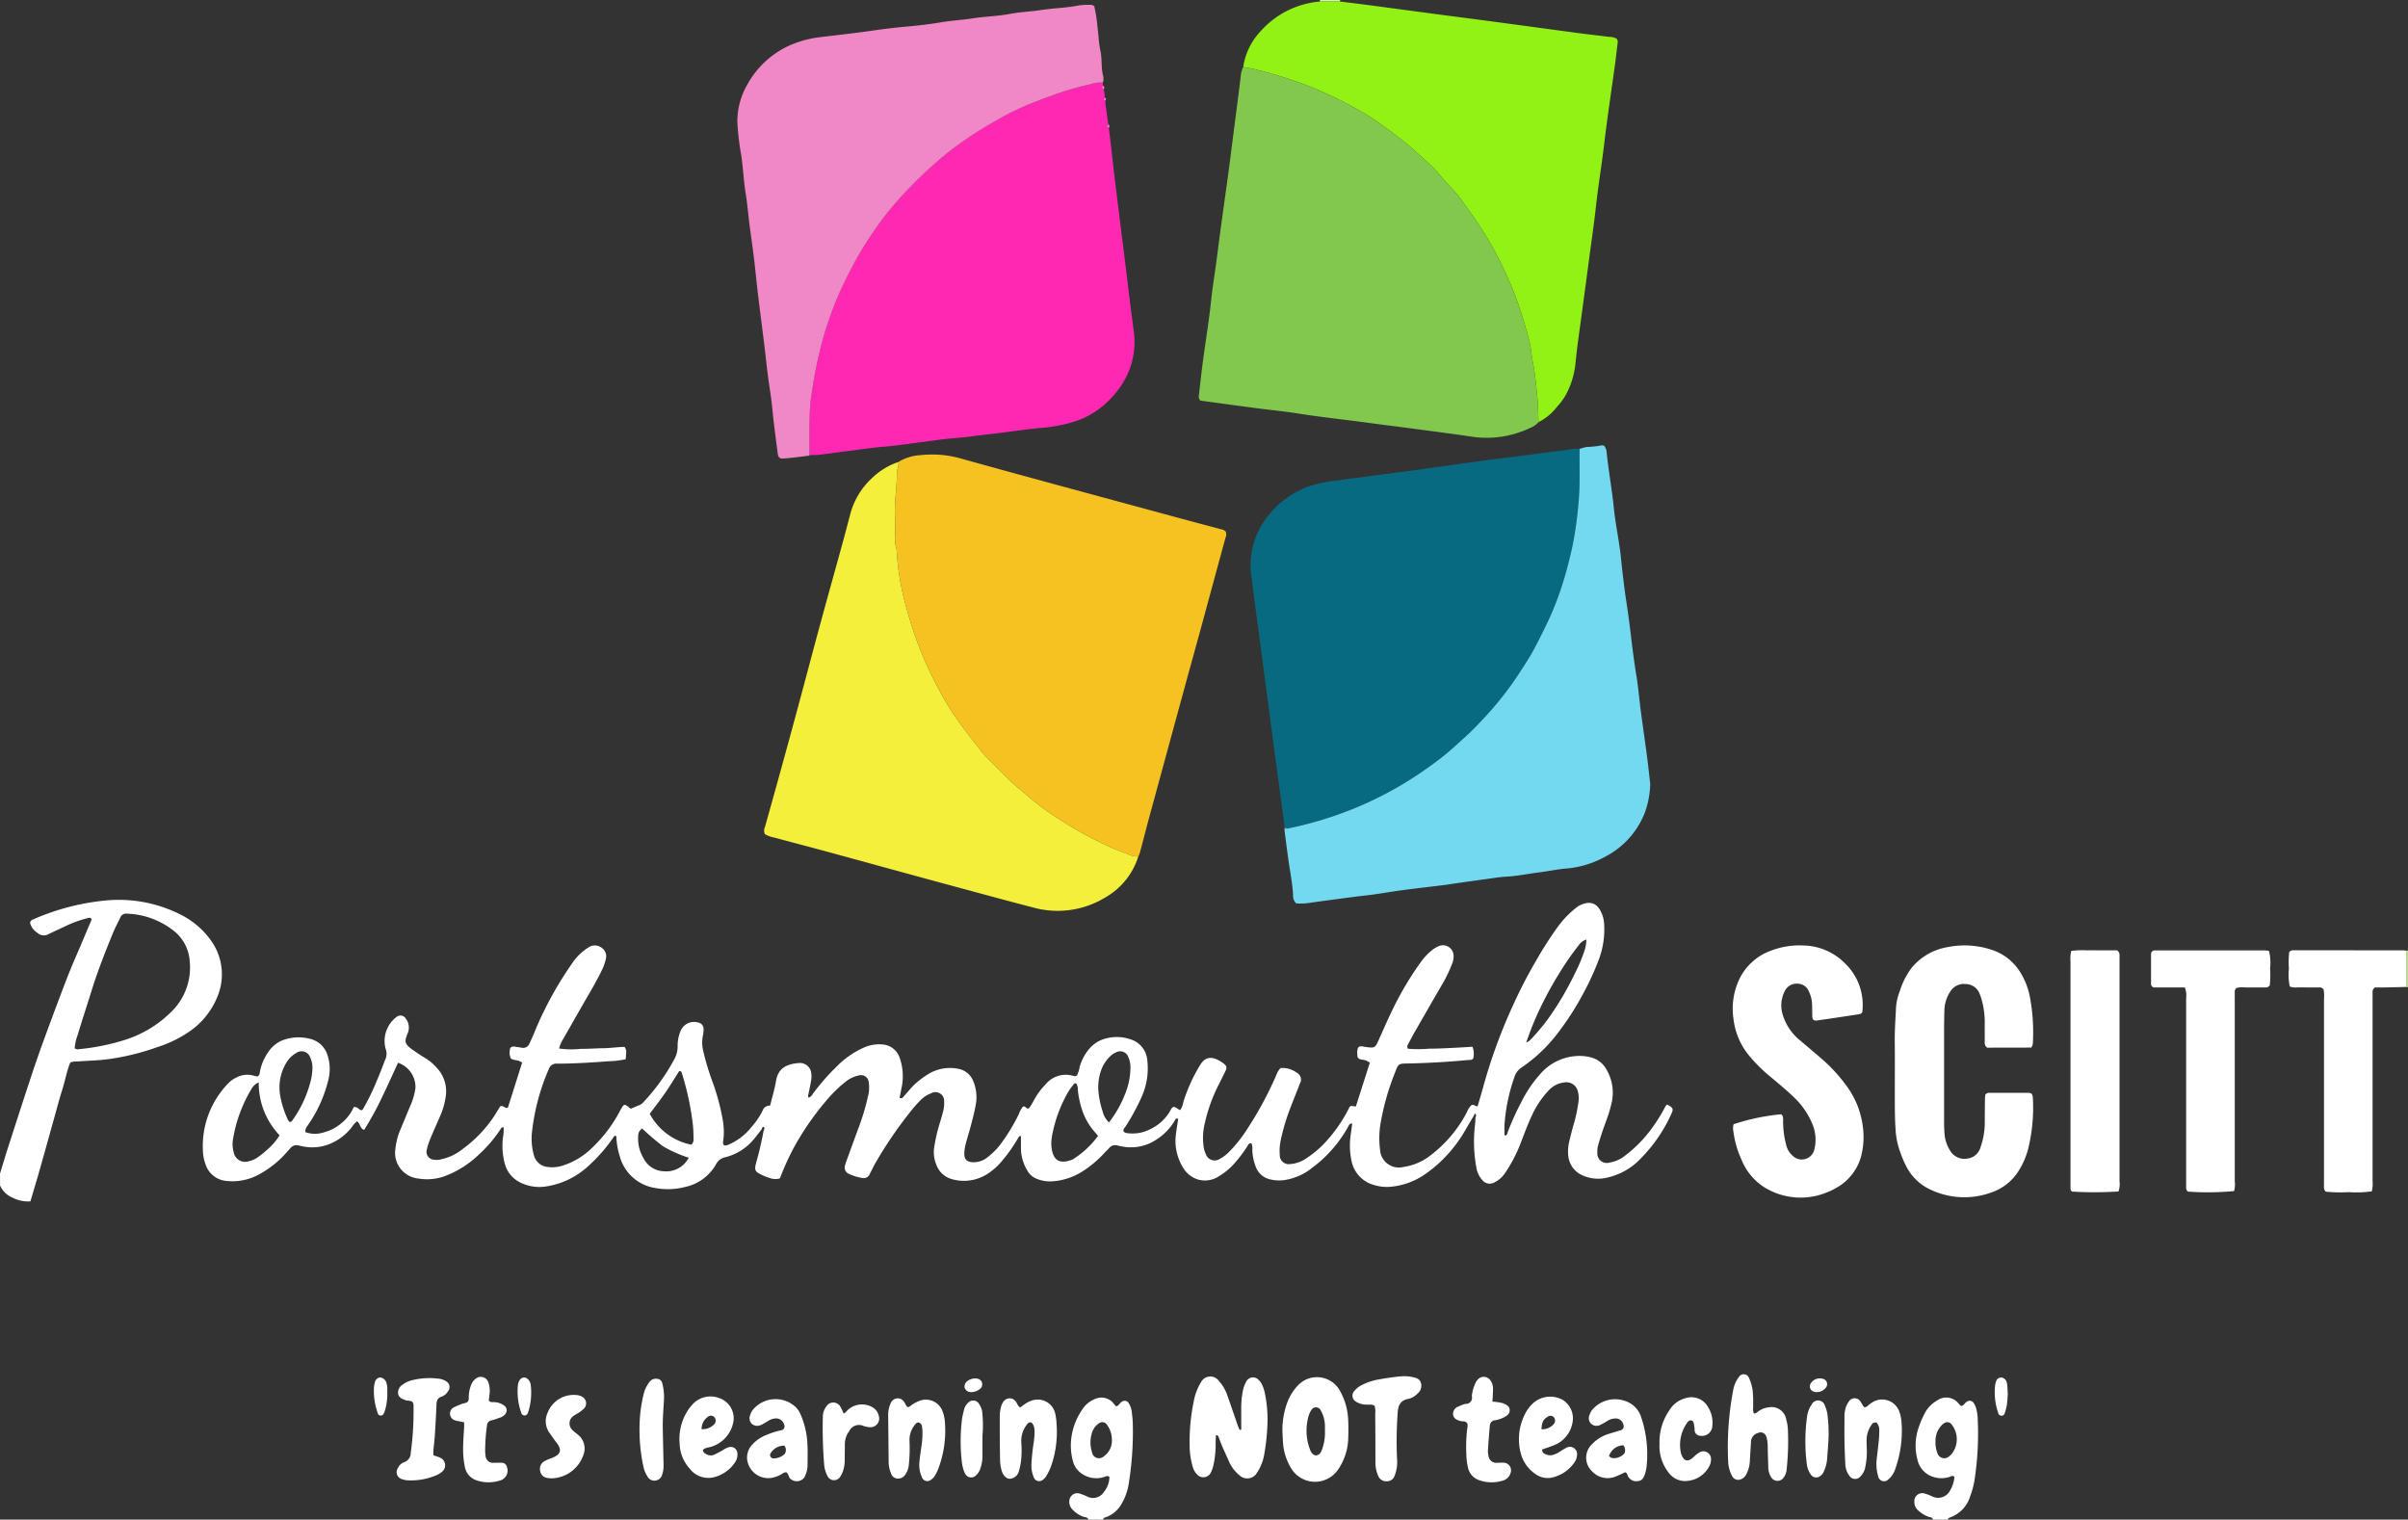 <svg id="_logo" data-name=" logo" xmlns="http://www.w3.org/2000/svg" xmlns:xlink="http://www.w3.org/1999/xlink" width="234" height="147.664" viewBox="0 0 234 147.664">
  <rect x="0" y="0" width="234" height="147.664" fill="#333333" stroke="none"/>
  <defs>
    <clipPath id="clip-path">
      <rect id="Rectangle_5238" data-name="Rectangle 5238" width="234" height="147.664" fill="none"/>
    </clipPath>
  </defs>
  <g id="Group_1895" data-name="Group 1895" transform="translate(0 0)">
    <g id="Group_1894" data-name="Group 1894" clip-path="url(#clip-path)">
      <path id="Path_3908" data-name="Path 3908" d="M1095.715,810.431c-.01-.23-.214-.218-.351-.257a2.864,2.864,0,0,1-1.1-.668,1.015,1.015,0,0,1-.339-.8.767.767,0,0,1,1.027-.8,3.71,3.71,0,0,1,.684.26,1.305,1.305,0,0,0,1.753-.557,2.968,2.968,0,0,0,.422-1.336c-.176-.16-.294-.057-.413-.015a2.536,2.536,0,0,1-1.6.035,2.255,2.255,0,0,1-1.562-1.635,5.382,5.382,0,0,1,.111-3.206,9.488,9.488,0,0,1,.578-1.345,3.052,3.052,0,0,1,1.232-1.267,1.513,1.513,0,0,1,2.054.3c.075.077.145.16.219.242.3.009.371-.29.578-.4a.47.47,0,0,1,.7.141,1.827,1.827,0,0,1,.228.518,4.721,4.721,0,0,1,.137.883,30,30,0,0,1-.295,6.008,8.25,8.25,0,0,1-.439,1.648,3.138,3.138,0,0,1-1.952,2.04c-.1.034-.2.07-.2.208Zm.264-7.6a2.809,2.809,0,0,0,.173,1.115.7.7,0,0,0,1.178.307,1.3,1.3,0,0,0,.182-.16,2.3,2.3,0,0,0-.032-2.982.5.5,0,0,0-.6-.087,1.392,1.392,0,0,0-.373.308,2.176,2.176,0,0,0-.529,1.5" transform="translate(-907.892 -662.766)" fill="#fff"/>
      <path id="Path_3909" data-name="Path 3909" d="M612.874,810.47c-.045-.258-.286-.213-.446-.271a2.708,2.708,0,0,1-1.134-.766,1.016,1.016,0,0,1-.247-.831.773.773,0,0,1,.933-.681,5.327,5.327,0,0,1,.76.288,1.241,1.241,0,0,0,1.654-.42,2.374,2.374,0,0,0,.544-1.462c-.188-.169-.332-.056-.483-.012a2.465,2.465,0,0,1-2.312-.39,2.044,2.044,0,0,1-.731-1.051,5.842,5.842,0,0,1-.13-2.662,6.369,6.369,0,0,1,1.075-2.531,2.5,2.5,0,0,1,1.128-.91,1.5,1.5,0,0,1,1.845.4c.08.1.169.2.247.291.3-.056.361-.351.585-.461a.454.454,0,0,1,.64.136,2.074,2.074,0,0,1,.311.918c.039.351.088.7.093,1.055a31.6,31.6,0,0,1-.416,6.006,5.5,5.5,0,0,1-.635,1.752,2.879,2.879,0,0,1-1.554,1.365c-.113.041-.282.043-.257.241Zm2.3-7.781a2.449,2.449,0,0,0-.511-1.483.525.525,0,0,0-.732-.1,1.69,1.69,0,0,0-.68.889,3.1,3.1,0,0,0-.006,1.924.683.683,0,0,0,1.14.405,1.851,1.851,0,0,0,.789-1.638" transform="translate(-507.126 -662.806)" fill="#fff"/>
      <path id="Path_3910" data-name="Path 3910" d="M1374.911,543.093l.186-.033v3.59l-.183-.035q0-1.761,0-3.521" transform="translate(-1141.097 -450.709)" fill="#bfdf95"/>
      <path id="Path_3911" data-name="Path 3911" d="M754.2.148A.327.327,0,0,0,754.207,0h1.958a.276.276,0,0,0,.008.15l-1.975,0" transform="translate(-625.941)" fill="#d3f9a2"/>
      <path id="Path_3912" data-name="Path 3912" d="M239.38,536.649c-.513.8-.926,1.656-1.487,2.426a12.972,12.972,0,0,1-3.411,3.35,6.969,6.969,0,0,1-3.2,1.1,4.122,4.122,0,0,1-1.533-.159,3.039,3.039,0,0,1-2.224-2.272,7.231,7.231,0,0,1-.077-2.754c.04-.32.086-.64.13-.959a.323.323,0,0,0-.352.224,12.555,12.555,0,0,1-3.555,4.089,5.66,5.66,0,0,1-2.651,1.174,3.627,3.627,0,0,1-1.453-.072,1.935,1.935,0,0,1-1.382-1.262,5.021,5.021,0,0,1-.318-1.591,1.293,1.293,0,0,0-.075-.625c-.182-.07-.268.04-.336.156a12.739,12.739,0,0,1-1.258,1.7,6.354,6.354,0,0,1-1.549,1.311,2.454,2.454,0,0,1-2.181.295,2.63,2.63,0,0,1-1.38-1.2,4.947,4.947,0,0,1-.624-3.3c.056-.454.134-.9.2-1.353-.273-.107-.295.112-.364.223a5.623,5.623,0,0,1-2.461,2.178,4.5,4.5,0,0,1-2.714.263c-.16-.027-.317-.079-.478-.1a.722.722,0,0,0-.662.237c-.182.2-.382.387-.565.588a10.281,10.281,0,0,1-2.126,1.758,6.181,6.181,0,0,1-2.838.919,3.417,3.417,0,0,1-1.593-.267,1.77,1.77,0,0,1-.839-.745,4.216,4.216,0,0,1-.639-2.244c0-.377,0-.754,0-1.124-.158-.06-.2.051-.253.139a15.294,15.294,0,0,1-1.748,2.45,5.883,5.883,0,0,1-1.233,1.057,4.211,4.211,0,0,1-3.513.512,2.2,2.2,0,0,1-1.45-1.325,3.21,3.21,0,0,1-.22-1.838,15.8,15.8,0,0,1,.491-2.144c.128-.415.252-.832.361-1.253a3,3,0,0,0,.1-.969.845.845,0,0,0-1.244-.811,2.879,2.879,0,0,0-1.08.713,12.867,12.867,0,0,0-.916,1.037,40.587,40.587,0,0,0-3.4,4.972c-.216.377-.4.774-.6,1.155a.62.62,0,0,1-.742.353,4.426,4.426,0,0,1-1.242-.379.659.659,0,0,1-.392-.873,3.656,3.656,0,0,1,.15-.465c.418-1.148.835-2.3,1.259-3.444a22.255,22.255,0,0,0,.8-2.736,3.381,3.381,0,0,0,.083-1.375.755.755,0,0,0-1-.675,3.086,3.086,0,0,0-1.24.593,12.892,12.892,0,0,0-1.81,1.755,27.46,27.46,0,0,0-2.418,3.275,23.571,23.571,0,0,0-2.047,4.067c-.038.1-.079.2-.124.307a1.559,1.559,0,0,1-.968-.032,5.137,5.137,0,0,1-.759-.293c-.7-.336-.769-.457-.577-1.2a31.462,31.462,0,0,0,.718-3.091c.053-.138.173-.279-.013-.407-.12.047-.14.156-.173.257-.34.423-.652.872-1.027,1.262a5.218,5.218,0,0,1-2.51,1.448,1.311,1.311,0,0,0-.91.712,4.526,4.526,0,0,1-3.012,2.181,6.692,6.692,0,0,1-2.915.09,4.24,4.24,0,0,1-3.425-3.121,7.173,7.173,0,0,1-.32-1.916c-.192-.082-.249.068-.319.169a15.286,15.286,0,0,1-2.413,2.749,7.72,7.72,0,0,1-4.127,1.977,4.146,4.146,0,0,1-2.387-.344,2.862,2.862,0,0,1-1.568-1.779,6.73,6.73,0,0,1-.2-2.663,3.69,3.69,0,0,0,.059-.963c-.227-.03-.278.154-.363.281a12.961,12.961,0,0,1-2.134,2.454,9.585,9.585,0,0,1-3.3,2.04,5.111,5.111,0,0,1-2.5.2,2.509,2.509,0,0,1-2.215-2.908,6.278,6.278,0,0,1,.437-1.735c.34-.8.666-1.606,1-2.409a6.487,6.487,0,0,0,.507-1.712,2.495,2.495,0,0,0-1.688-2.484c-.517,1.117-1.015,2.228-1.544,3.324a29.7,29.7,0,0,1-1.751,3.2c-.444-.139-.36-.634-.692-.833a2.475,2.475,0,0,0-.523.585,5.182,5.182,0,0,1-2.19,1.637,4.52,4.52,0,0,1-2.562.21c-.16-.031-.317-.075-.478-.1a.707.707,0,0,0-.668.218c-.169.177-.327.363-.492.545a9.524,9.524,0,0,1-2.609,2.061,5.346,5.346,0,0,1-3.225.63,2.333,2.333,0,0,1-1.973-1.6,4.12,4.12,0,0,1-.259-1.356,8.75,8.75,0,0,1,2.41-6.467,2.73,2.73,0,0,1,.849-.621,2.231,2.231,0,0,1,1.736-.162,2.414,2.414,0,0,0,.3.061c.229-.106.223-.314.253-.494a4.811,4.811,0,0,1,.75-1.794,3.025,3.025,0,0,1,1.625-1.295,4.432,4.432,0,0,1,2.492-.073,2.325,2.325,0,0,1,1.7,1.6,4.285,4.285,0,0,1,.09,2.332,13.016,13.016,0,0,1-1.94,4.371c-.143.224-.353.417-.3.767a2.794,2.794,0,0,0,1.882-.013,4.209,4.209,0,0,0,1.7-.935,4.115,4.115,0,0,0,1.113-1.489c.385-.058.492.247.723.306.047-.019.114-.024.137-.058a20.341,20.341,0,0,0,1.363-2.776c.315-.692.565-1.412.849-2.118a1.3,1.3,0,0,0,.027-1.014,2.921,2.921,0,0,1,1.071-3.109.6.6,0,0,1,.906.2,1.414,1.414,0,0,1,.169,1.391c-.333.807-.358,1.04.577,1.678.382.26.76.529,1.16.758a4.65,4.65,0,0,1,1.053.888,3.325,3.325,0,0,1,.887,2.93,7.2,7.2,0,0,1-.524,1.794c-.314.722-.641,1.439-.942,2.167a6.156,6.156,0,0,0-.352,1.082.768.768,0,0,0,.7.994,1.685,1.685,0,0,0,.646-.031,5.027,5.027,0,0,0,2.121-1,12.558,12.558,0,0,0,3.086-3.221c.2-.317.392-.643.563-.926.315-.15.461.233.759.12l1.38-4.366c-.318-.3-.754-.195-1.093-.407a1.421,1.421,0,0,1-.043-1.042.506.506,0,0,1,.5-.1c.189.025.377.051.565.083a.657.657,0,0,0,.792-.411c.132-.3.278-.59.4-.891a34.5,34.5,0,0,1,3.675-6.793,5.29,5.29,0,0,1,1.667-1.651,1.068,1.068,0,0,1,1.158-.032,1.019,1.019,0,0,1,.514,1.18,5.006,5.006,0,0,1-.42,1.145c-.536,1.1-1.168,2.148-1.778,3.208-.677,1.177-1.344,2.359-2.021,3.537a2.826,2.826,0,0,0-.317.791,8.375,8.375,0,0,0,2.116.032c.733.008,1.466-.051,2.2-.061.7-.01,1.395-.118,2.036-.127a.739.739,0,0,1,.155.611c0,.187-.022.373-.037.586a7.963,7.963,0,0,1-1.546.19c-1.708.124-3.417.244-5.13.239a.762.762,0,0,0-.8.536,21.108,21.108,0,0,0-1.641,6.2,5.937,5.937,0,0,0,.2,2.178A1.522,1.522,0,0,0,149.4,541.6a3.273,3.273,0,0,0,1.372-.107,7.18,7.18,0,0,0,2.974-1.787,13.824,13.824,0,0,0,2.605-3.423c.026-.047.048-.1.075-.145.4-.721.4-.722,1.041-.192.265-.114.536-.24.813-.346a1.028,1.028,0,0,0,.4-.277,19.691,19.691,0,0,0,3.073-4.291,2.5,2.5,0,0,0,.269-1.179,3.69,3.69,0,0,1,.274-1.433,1.41,1.41,0,0,1,1.732-.853.629.629,0,0,1,.518.642,3.163,3.163,0,0,1-.071.645,3.432,3.432,0,0,0,.03,1.456,25.705,25.705,0,0,0,.831,2.812,21.321,21.321,0,0,1,1.073,3.924,6.432,6.432,0,0,1,.043,2.029.451.451,0,0,0,.054.389c.16.1.312.025.462-.032a5.733,5.733,0,0,0,2.338-1.849,6.6,6.6,0,0,0,.99-1.49.688.688,0,0,1,.712-.453c.2-.818.443-1.6.575-2.393.218-1.315,1.1-1.651,2.207-1.745a1.1,1.1,0,0,1,1.215.97,2.176,2.176,0,0,1,0,.648c-.066.429-.161.853-.247,1.279-.031.154-.107.306-.005.464.237-.06.332-.271.459-.44a21.348,21.348,0,0,1,2.254-2.572,8.676,8.676,0,0,1,2.583-1.82,3.632,3.632,0,0,1,1.9-.333,1.888,1.888,0,0,1,1.644,1.275,5.438,5.438,0,0,1,.167,3.052c-.057.289-.115.578-.169.85.264.132.341-.064.435-.167.366-.4.693-.831,1.1-1.2a8.372,8.372,0,0,1,1.239-.923,4.032,4.032,0,0,1,2.9-.528,1.94,1.94,0,0,1,1.5,1.238,4.047,4.047,0,0,1,.2,2.4c-.121.666-.3,1.323-.472,1.979-.151.578-.338,1.147-.485,1.726a3.979,3.979,0,0,0-.127.884c-.013.575.263.841.845.855a2.129,2.129,0,0,0,1.434-.5,7,7,0,0,0,1.159-1.141,17.966,17.966,0,0,0,1.869-3.054,2.255,2.255,0,0,1,.387-.7c.236-.11.31.2.5.184.045-.023.108-.035.131-.072.145-.229.29-.459.419-.7a6.736,6.736,0,0,1,1.149-1.574,2.525,2.525,0,0,1,2.716-.826.392.392,0,0,0,.336-.037,2.951,2.951,0,0,0,.258-.825,4.764,4.764,0,0,1,1-1.846,3.125,3.125,0,0,1,1.664-.961,4.046,4.046,0,0,1,2.253.1,2.328,2.328,0,0,1,1.668,2.1,6.753,6.753,0,0,1-.555,3.5,21.235,21.235,0,0,1-1.553,2.861c-.1.152-.265.286-.2.5a.455.455,0,0,0,.358.163,3.689,3.689,0,0,0,2.14-.341,4.451,4.451,0,0,0,1.987-1.748c.092-.161.154-.352.334-.449.275-.031.421.229.684.3a1.987,1.987,0,0,0,.307-.8,16.157,16.157,0,0,1,1.522-3.415c.029-.046.062-.09.089-.136.543-.932,1.237-.825,1.933-.424a3.2,3.2,0,0,1,.338.228c.334.254.376.391.2.761-.245.514-.5,1.023-.76,1.529a15.843,15.843,0,0,0-1.24,3.527,5.958,5.958,0,0,0-.118,2.267,2.339,2.339,0,0,0,.2.7.911.911,0,0,0,1.4.488,3.359,3.359,0,0,0,.786-.577,12.833,12.833,0,0,0,1.791-2.214,35.207,35.207,0,0,0,2.872-5.295,1.884,1.884,0,0,1,.437-.728,2.378,2.378,0,0,1,1.569.457.752.752,0,0,1,.3,1.058c-.291.76-.6,1.515-.89,2.274a20.409,20.409,0,0,0-.963,3.195,4.744,4.744,0,0,0-.1,1.458.874.874,0,0,0,1.031.89,3.1,3.1,0,0,0,1.587-.586,9.709,9.709,0,0,0,2.074-1.825,14.33,14.33,0,0,0,2.076-3.107c.022-.045.076-.075.138-.133l.488.058,1.353-4.244a1.215,1.215,0,0,0-.759-.3c-.376-.083-.46-.176-.452-.55a1.19,1.19,0,0,1,.085-.644c.214-.195.46-.078.693-.048.941.12.943.125,1.338-.762.443-.992.873-1.989,1.355-2.965a30.983,30.983,0,0,1,2.713-4.539,5.673,5.673,0,0,1,1.123-1.175,2.466,2.466,0,0,1,.632-.366,1.035,1.035,0,0,1,1.415.988,1.94,1.94,0,0,1-.165.793,14.339,14.339,0,0,1-.758,1.623q-1.433,2.467-2.849,4.943c-.229.4-.444.809-.661,1.215a.368.368,0,0,0-.005.418,12.143,12.143,0,0,0,2.074-.007c.706.006,1.412-.034,2.118-.066s1.4-.078,2.085-.117a1.9,1.9,0,0,1,.065,1.152c-.148.16-.353.12-.534.138q-2.924.279-5.86.334c-.829.015-.88.027-1.15.752a24.332,24.332,0,0,0-1.4,4.761,8.705,8.705,0,0,0-.109,2.836,1.835,1.835,0,0,0,2.306,1.7,5.431,5.431,0,0,0,2.526-1.066,12.427,12.427,0,0,0,3.607-4.248,2.054,2.054,0,0,1,.429-.676.36.36,0,0,1,.32.011c.071.037.146.067.239.11.03-.039.072-.072.085-.114.19-.652.385-1.3.563-1.957a51.877,51.877,0,0,1,2.829-7.721,47.589,47.589,0,0,1,2.365-4.554,35.464,35.464,0,0,1,1.982-3.081,9.472,9.472,0,0,1,1.734-1.827,2.279,2.279,0,0,1,.4-.28c.823-.4,1.613-.413,2.093.636a2.938,2.938,0,0,1,.281.928,8.289,8.289,0,0,1-.523,3.76,25.6,25.6,0,0,1-1.463,3.18,26.478,26.478,0,0,1-2.31,3.644,14.956,14.956,0,0,1-3.661,3.565,1.753,1.753,0,0,0-.758,1.006,17.854,17.854,0,0,0-.952,4.616c-.011.3,0,.6,0,.9,0,.044.039.087.061.132.205-.037.213-.228.266-.365a24.607,24.607,0,0,1,1.309-2.892,12.106,12.106,0,0,1,1.864-2.756,5.042,5.042,0,0,1,4.061-1.727,3.98,3.98,0,0,1,.961.171,2.353,2.353,0,0,1,1.276.952,4.456,4.456,0,0,1,.555,3.673c-.208.931-.6,1.8-.891,2.706-.132.414-.269.827-.376,1.247a2.126,2.126,0,0,0-.058.645.92.92,0,0,0,1.2.958,3.144,3.144,0,0,0,1.342-.558,12.515,12.515,0,0,0,2.552-2.5,15.973,15.973,0,0,0,1.41-2.188c.077-.141.128-.3.286-.382.576.293.627.419.4.9a14.813,14.813,0,0,1-2.923,4.285,6.405,6.405,0,0,1-3.42,1.931,3.671,3.671,0,0,1-2.236-.219,2.31,2.31,0,0,1-1.445-2.008,4.179,4.179,0,0,1,.119-1.375c.155-.633.31-1.268.5-1.892a15.9,15.9,0,0,0,.373-1.834,2.622,2.622,0,0,0-.046-1.051,1.149,1.149,0,0,0-1.273-.9,2.437,2.437,0,0,0-1.568.782,8.936,8.936,0,0,0-1.66,2.5c-.372.784-.67,1.6-.985,2.412a14.216,14.216,0,0,1-1.637,3.18,2.611,2.611,0,0,1-.98.838.915.915,0,0,1-1.184-.208,2.427,2.427,0,0,1-.6-1.316,14.03,14.03,0,0,1-.107-4.142c.025-.214.028-.431.04-.647a.36.36,0,0,0,0-.369.323.323,0,0,0-.168.234m-118.072-3.263a1.512,1.512,0,0,0-.743.7,14.112,14.112,0,0,0-1.414,3.275,15.141,15.141,0,0,0-.362,1.668,2.834,2.834,0,0,0,.083,1.129,1.125,1.125,0,0,0,1.48.887,2.229,2.229,0,0,0,.885-.4,6.663,6.663,0,0,0,.827-.659,5.974,5.974,0,0,0,1.268-1.457,7.326,7.326,0,0,1-2.023-5.15m81.559,5.21c-.1-.115-.179-.217-.264-.317a6.176,6.176,0,0,1-1.242-2.078,9.311,9.311,0,0,1-.457-2.058,1.162,1.162,0,0,0-.167-.667.323.323,0,0,0-.282.17,5.624,5.624,0,0,0-.434.587,13.242,13.242,0,0,0-1.642,4.476,3.557,3.557,0,0,0-.026,1.052c.156,1.21.768,1.611,2.006,1.142a.781.781,0,0,0,.14-.082,8.913,8.913,0,0,0,2.369-2.225m-39.532.857a.645.645,0,0,0,.221-.581c0-.432-.014-.866-.055-1.3a26.955,26.955,0,0,0-1.08-5.074.222.222,0,0,0-.258-.2c-.431.677-.861,1.394-1.335,2.081-.49.71-1.022,1.39-1.526,2.07a5.9,5.9,0,0,0,4.033,3m-39.006-2.186c.105-.057.17-.071.2-.11a11.409,11.409,0,0,0,1.781-3.728,5.728,5.728,0,0,0,.214-1.448,2.3,2.3,0,0,0-.225-1.026.889.889,0,0,0-1.36-.406,2.619,2.619,0,0,0-.925.9,4.631,4.631,0,0,0-.641,3.128,9.279,9.279,0,0,0,.778,2.479,1.074,1.074,0,0,0,.181.21m79.6.017a11.015,11.015,0,0,0,1.654-2.993,6.79,6.79,0,0,0,.427-2.226,2.448,2.448,0,0,0-.2-1.111.835.835,0,0,0-1.2-.468,1.655,1.655,0,0,0-.48.3,3.456,3.456,0,0,0-.952,1.395,5.045,5.045,0,0,0-.292,1.915,8.757,8.757,0,0,0,.43,2.144,2.087,2.087,0,0,0,.613,1.049m40.531-7.749a2,2,0,0,0,.339-.194,20.282,20.282,0,0,0,1.788-2.106,29.745,29.745,0,0,0,2.606-4.41,15.718,15.718,0,0,0,.922-2.171,3.649,3.649,0,0,0,.2-1.138,1.411,1.411,0,0,0-.745.554,29.311,29.311,0,0,0-1.941,2.811,35.553,35.553,0,0,0-2.1,3.945c-.378.838-.711,1.691-1.061,2.709m-81.38,11.18a12.237,12.237,0,0,1-2.517-1.122,25.561,25.561,0,0,1-2.007-1.715.817.817,0,0,0-.388.724,3.727,3.727,0,0,0,.527,2.178,2.28,2.28,0,0,0,1.959,1.251,2.451,2.451,0,0,0,2.426-1.316" transform="translate(-96.173 -428.204)" fill="#fff"/>
      <path id="Path_3913" data-name="Path 3913" d="M718.06,72.825a2.14,2.14,0,0,1-.8.554,9.852,9.852,0,0,1-5.47.888c-1.9-.287-3.816-.53-5.725-.786-1.426-.191-2.853-.363-4.278-.558-2.339-.32-4.687-.562-7.02-.93-1.393-.22-2.8-.354-4.2-.537s-2.8-.377-4.195-.566l-1.16-.157c-.231-.209-.167-.437-.143-.644.121-1.079.24-2.159.383-3.235.262-1.963.589-3.917.794-5.889.127-1.214.328-2.42.491-3.63.151-1.129.29-2.26.444-3.389.242-1.775.495-3.547.737-5.322.135-.994.256-1.991.384-2.987s.258-1.992.385-2.988c.144-1.13.292-2.26.427-3.391a2.629,2.629,0,0,1,.241-.94c.371.07.748.12,1.114.212a43.187,43.187,0,0,1,5.722,1.822,41.792,41.792,0,0,1,4.45,2.185,15.8,15.8,0,0,1,1.586.989,42.8,42.8,0,0,1,3.428,2.6c.569.5,1.126,1.016,1.694,1.519.795.705,1.413,1.573,2.152,2.33a12.576,12.576,0,0,1,1.189,1.438c.837,1.163,1.664,2.33,2.41,3.56a37.828,37.828,0,0,1,2,3.9,32.5,32.5,0,0,1,1.69,4.741,14.374,14.374,0,0,1,.55,2.285c.1.915.327,1.805.408,2.726a33.807,33.807,0,0,1,.282,3.472c0,.244.016.488.026.732" transform="translate(-568.55 -31.802)" fill="#82c84d"/>
      <path id="Path_3914" data-name="Path 3914" d="M718.044,293.2q-.223-1.695-.446-3.389c-.122-.915-.25-1.829-.372-2.744q-.313-2.34-.623-4.68-.557-4.2-1.111-8.4c-.22-1.668-.446-3.336-.656-5.006A7.649,7.649,0,0,1,716.5,262.8a8.879,8.879,0,0,1,3.7-2.708,11.925,11.925,0,0,1,2.773-.623c2.582-.351,5.168-.675,7.75-1.024,3.013-.407,6.019-.867,9.037-1.23,1.86-.223,3.711-.506,5.573-.707a4.67,4.67,0,0,1,1.372-.131c-.03,1.764.065,3.527-.114,5.292a35.993,35.993,0,0,1-.557,4.024c-.259,1.192-.55,2.381-.913,3.544a29.472,29.472,0,0,1-1.449,3.8c-.4.857-.831,1.7-1.267,2.546-.412.795-.9,1.547-1.384,2.3a31.785,31.785,0,0,1-3.2,4.2c-.714.779-1.43,1.558-2.219,2.264-.708.633-1.395,1.293-2.139,1.88q-1.469,1.158-3.05,2.168a34.816,34.816,0,0,1-5.782,2.979,35.94,35.94,0,0,1-6.306,1.887l-.282-.07" transform="translate(-593.201 -212.761)" fill="#086a81"/>
      <path id="Path_3915" data-name="Path 3915" d="M511.693,260.43a4.592,4.592,0,0,1,2.161-.656,10.114,10.114,0,0,1,3.8.3q4.16,1.158,8.328,2.29,3.418.934,6.838,1.857,3.105.843,6.211,1.684c1.337.361,2.676.715,4.014,1.073a.826.826,0,0,1,.442.212.769.769,0,0,1-.021.621q-.553,2.045-1.112,4.088c-.448,1.651-.893,3.3-1.344,4.954-.465,1.7-.939,3.4-1.405,5.107q-.936,3.418-1.865,6.838-.868,3.183-1.733,6.366c-.29,1.075-.565,2.154-.851,3.229a2.957,2.957,0,0,1-.155.375,1.819,1.819,0,0,1-.869-.169c-.655-.257-1.321-.49-1.958-.787a36.31,36.31,0,0,1-4.907-2.694,26.989,26.989,0,0,1-2.692-1.955c-.776-.673-1.593-1.3-2.319-2.029q-.947-.953-1.9-1.905a5.122,5.122,0,0,1-.393-.413c-.552-.7-1.117-1.391-1.64-2.112a28.4,28.4,0,0,1-2.02-2.936,38.368,38.368,0,0,1-1.963-3.824,37.116,37.116,0,0,1-1.922-5.511,25.439,25.439,0,0,1-.892-5.259.727.727,0,0,0-.024-.242,3.716,3.716,0,0,1-.133-1.368c-.007-.6.024-1.2-.011-1.792-.085-1.441.2-2.863.183-4.3a1.141,1.141,0,0,1,.079-.4,1.851,1.851,0,0,0,.075-.643" transform="translate(-424.382 -215.547)" fill="#f6c221"/>
      <path id="Path_3916" data-name="Path 3916" d="M491.618,51.5c.035.241.075.482.1.724.147,1.267.287,2.536.438,3.8q.275,2.305.565,4.609c.17,1.374.346,2.748.516,4.122.15,1.213.293,2.427.444,3.64.128,1.024.269,2.047.394,3.071a7.479,7.479,0,0,1-1.1,4.828,9.042,9.042,0,0,1-2.171,2.41,8.26,8.26,0,0,1-3.059,1.479,15.1,15.1,0,0,1-2.645.456c-1.706.151-3.393.436-5.094.617-1.188.126-2.368.314-3.561.4-1.055.08-2.1.261-3.152.389-1.185.145-2.365.333-3.558.427-1.109.088-2.211.262-3.315.4-.97.123-1.937.262-2.908.377-.322.038-.65.024-.975.033,0-1.222-.017-2.444.015-3.665a15.781,15.781,0,0,1,.191-2.344,45.667,45.667,0,0,1,1.1-5.317,37.563,37.563,0,0,1,1.461-4.133c.389-.891.815-1.769,1.27-2.634a34.451,34.451,0,0,1,2.263-3.755,30.713,30.713,0,0,1,3.242-3.954,41.159,41.159,0,0,1,3.5-3.283,35.766,35.766,0,0,1,4.9-3.323,28.01,28.01,0,0,1,3.565-1.762c1.011-.39,2.022-.782,3.051-1.121a26.784,26.784,0,0,1,2.661-.728,3.153,3.153,0,0,1,1.276-.186q.013.149.026.3c-.182.152-.079.26.056.363a2.378,2.378,0,0,1,.112.778c-.142.124-.11.23.033.324l.309,2.285c-.178.145-.1.259.045.365" transform="translate(-383.875 -39.063)" fill="#ff28b3"/>
      <path id="Path_3917" data-name="Path 3917" d="M456.812,10.3a3.156,3.156,0,0,0-1.276.186,26.833,26.833,0,0,0-2.661.728c-1.029.338-2.04.73-3.051,1.121A28,28,0,0,0,446.26,14.1a35.766,35.766,0,0,0-4.9,3.323,41.158,41.158,0,0,0-3.5,3.283,30.686,30.686,0,0,0-3.242,3.954,34.426,34.426,0,0,0-2.263,3.755c-.455.865-.881,1.743-1.27,2.634a37.632,37.632,0,0,0-1.461,4.133,45.649,45.649,0,0,0-1.1,5.318,15.754,15.754,0,0,0-.191,2.344c-.032,1.221-.013,2.444-.015,3.665-.022.016-.042.045-.065.047-.8.1-1.607.211-2.414.273-.452.035-.564-.1-.622-.56-.181-1.424-.381-2.845-.515-4.275-.1-1.077-.294-2.145-.43-3.22-.133-1.048-.242-2.1-.371-3.147-.2-1.64-.417-3.277-.613-4.917-.135-1.13-.238-2.263-.375-3.392-.127-1.048-.285-2.092-.42-3.14-.083-.645-.145-1.293-.222-1.938-.044-.376-.091-.753-.152-1.126-.2-1.23-.256-2.476-.43-3.711a26.579,26.579,0,0,1-.385-3.227,7.15,7.15,0,0,1,.956-3.659,8.839,8.839,0,0,1,4.03-3.785,10.357,10.357,0,0,1,3.208-.861c1.64-.2,3.281-.376,4.917-.615,1.124-.164,2.254-.3,3.389-.4,1.076-.095,2.153-.221,3.223-.4,1.04-.177,2.1-.233,3.144-.394,1.2-.187,2.426-.206,3.629-.434,1.009-.191,2.046-.226,3.063-.381,1.205-.183,2.429-.2,3.628-.443a6.562,6.562,0,0,1,1.057-.057.584.584,0,0,1,.441.135c.06.312.149.677.2,1.047.082.618.136,1.239.207,1.858a11.273,11.273,0,0,0,.175,1.369c.2.825.059,1.682.277,2.5a1.2,1.2,0,0,1-.023.646" transform="translate(-349.65 -2.278)" fill="#f088c5"/>
      <path id="Path_3918" data-name="Path 3918" d="M734.3,291.668a35.946,35.946,0,0,0,6.306-1.887,34.807,34.807,0,0,0,5.782-2.979q1.578-1.013,3.05-2.168c.744-.587,1.431-1.247,2.139-1.88.789-.706,1.5-1.485,2.219-2.264a31.77,31.77,0,0,0,3.2-4.2c.488-.752.972-1.5,1.384-2.3.437-.841.863-1.689,1.267-2.546a29.452,29.452,0,0,0,1.449-3.8c.363-1.163.655-2.353.913-3.544a36.033,36.033,0,0,0,.556-4.024c.179-1.765.084-3.528.114-5.292a3.707,3.707,0,0,1,.7-.189,9.558,9.558,0,0,0,1.455-.159.657.657,0,0,1,.234.038,1.2,1.2,0,0,1,.24.686c.193,1.807.516,3.6.7,5.4.136,1.32.4,2.626.582,3.941.1.671.144,1.348.226,2.021.121,1,.232,1.994.385,2.985q.249,1.608.439,3.222c.163,1.372.333,2.744.559,4.109.181,1.1.27,2.206.411,3.308.117.914.25,1.826.375,2.74.089.644.182,1.288.263,1.934.1.779.182,1.561.272,2.341a1.187,1.187,0,0,1,.018.244,8.88,8.88,0,0,1-.513,2.7,8.135,8.135,0,0,1-3.753,4.244,9.553,9.553,0,0,1-3.774,1.2c-.89.061-1.77.256-2.657.369-1.129.143-2.246.377-3.387.436-.513.027-1.024.116-1.534.185q-1.651.225-3.3.46c-.349.049-.7.112-1.046.156-1.372.17-2.745.325-4.116.506-.913.12-1.822.281-2.734.41-.591.084-1.186.137-1.777.215-1.451.19-2.9.38-4.352.585a6.179,6.179,0,0,1-1.455.075,1.011,1.011,0,0,1-.307-.817c-.059-1.141-.293-2.257-.451-3.384-.139-.994-.263-1.989-.393-2.984a.4.4,0,0,0,.3-.091" transform="translate(-609.177 -211.161)" fill="#73d9f0"/>
      <path id="Path_3919" data-name="Path 3919" d="M449.657,263.927a1.853,1.853,0,0,1-.075.643,1.137,1.137,0,0,0-.079.4c.016,1.436-.268,2.859-.183,4.3.035.6,0,1.195.011,1.792a3.714,3.714,0,0,0,.133,1.368.73.73,0,0,1,.025.242,25.424,25.424,0,0,0,.892,5.259,37.146,37.146,0,0,0,1.922,5.511,38.4,38.4,0,0,0,1.963,3.824,28.4,28.4,0,0,0,2.02,2.936c.524.721,1.088,1.413,1.641,2.112a5.059,5.059,0,0,0,.393.413q.947.954,1.9,1.905c.726.731,1.543,1.357,2.319,2.029a26.953,26.953,0,0,0,2.691,1.955,36.322,36.322,0,0,0,4.907,2.694c.636.3,1.3.53,1.958.787a1.817,1.817,0,0,0,.869.169,6.98,6.98,0,0,1-3.257,4.014,8.877,8.877,0,0,1-6.99.939c-2.917-.754-5.822-1.554-8.73-2.338-1.65-.445-3.3-.9-4.947-1.349-2.224-.608-4.447-1.221-6.673-1.824-1.571-.426-3.147-.834-4.718-1.261a3.215,3.215,0,0,1-.974-.345.851.851,0,0,1,.018-.727c.485-1.753.98-3.5,1.462-5.257q.9-3.257,1.778-6.519c.7-2.594,1.381-5.192,2.086-7.784.727-2.672,1.473-5.338,2.207-8.008.245-.89.475-1.783.714-2.674a7.252,7.252,0,0,1,2.112-3.6,6.792,6.792,0,0,1,2.609-1.6" transform="translate(-362.347 -219.044)" fill="#f4ef3a"/>
      <path id="Path_3920" data-name="Path 3920" d="M739.1,41.745c-.009-.244-.029-.489-.026-.732a33.875,33.875,0,0,0-.282-3.472c-.081-.921-.31-1.81-.408-2.726a14.342,14.342,0,0,0-.55-2.285,32.5,32.5,0,0,0-1.69-4.741,37.742,37.742,0,0,0-2-3.9c-.745-1.231-1.573-2.4-2.409-3.56a12.549,12.549,0,0,0-1.189-1.438c-.739-.757-1.357-1.625-2.152-2.33-.568-.5-1.124-1.018-1.694-1.519a42.833,42.833,0,0,0-3.428-2.6,15.825,15.825,0,0,0-1.586-.989,41.806,41.806,0,0,0-4.449-2.185,43.212,43.212,0,0,0-5.722-1.823c-.366-.092-.742-.142-1.114-.212a6.385,6.385,0,0,1,1.66-3.445A8.688,8.688,0,0,1,717.846.869l1.975,0c1,.125,1.994.247,2.991.377,1.1.144,2.206.3,3.308.443q2.019.27,4.038.537c1.588.209,3.177.411,4.764.624,2.664.357,5.327.722,7.992,1.077,1.023.136,2.049.252,3.073.379a1.365,1.365,0,0,1,.7.174.547.547,0,0,1,.091.467c-.081.674-.156,1.349-.247,2.022-.353,2.583-.749,5.161-1.054,7.75-.242,2.051-.586,4.087-.808,6.138-.2,1.81-.474,3.608-.708,5.412-.343,2.639-.712,5.274-1.063,7.912-.089.673-.156,1.349-.229,2.023a8.218,8.218,0,0,1-.718,2.495,5.9,5.9,0,0,1-1.05,1.544,5.354,5.354,0,0,1-1.8,1.5" transform="translate(-589.589 -0.721)" fill="#92f215"/>
      <path id="Path_3921" data-name="Path 3921" d="M1095.976,550.192c-1.482.02-2.939,0-4.289.017a.565.565,0,0,1-.245-.534c0-.652-.006-1.3,0-1.956a8.078,8.078,0,0,0-.3-2.172,5.421,5.421,0,0,0-.213-.614,1.453,1.453,0,0,0-1.336-.91,1.542,1.542,0,0,0-1.473.687,3.438,3.438,0,0,0-.6,1.914q-.028.977-.03,1.956,0,4.4,0,8.8c0,.407.012.816.047,1.221a3.489,3.489,0,0,0,.537,1.605,1.612,1.612,0,0,0,1.672.775,1.5,1.5,0,0,0,1.286-1.1,7.17,7.17,0,0,0,.41-2.233c.005-.842.01-1.685.021-2.527a3,3,0,0,1,.036-.341.367.367,0,0,1,.317-.186q1.956,0,3.913,0a1.118,1.118,0,0,1,.259.07.834.834,0,0,1,.119.278,16.659,16.659,0,0,1-.445,5.091,7.536,7.536,0,0,1-1.025,2.293,5.027,5.027,0,0,1-2.539,1.944,7.663,7.663,0,0,1-6.237-.426,4.95,4.95,0,0,1-2.027-2.069,10.812,10.812,0,0,1-.635-1.5,7.345,7.345,0,0,1-.418-2.066c-.079-1.086-.077-2.171-.078-3.257,0-1.821.013-3.642-.006-5.462-.011-1.061.078-2.116.12-3.174a5.339,5.339,0,0,1,.363-1.583,7.415,7.415,0,0,1,1.176-2.311,5.794,5.794,0,0,1,3.539-2,8.347,8.347,0,0,1,4.338.312,5.121,5.121,0,0,1,2.672,2.158,7.136,7.136,0,0,1,.932,2.419,18.778,18.778,0,0,1,.276,4.54,1.443,1.443,0,0,1-.131.329" transform="translate(-898.572 -448.401)" fill="#fff"/>
      <path id="Path_3922" data-name="Path 3922" d="M990.285,557.556a20.944,20.944,0,0,1,4.622-.967c.239.194.182.482.186.743a9.239,9.239,0,0,0,.325,2.333,1.959,1.959,0,0,0,.6.95,1.256,1.256,0,0,0,2.117-.622,3.921,3.921,0,0,0-.205-2.476,7.513,7.513,0,0,0-1.8-2.593c-.681-.663-1.418-1.262-2.143-1.877a15.036,15.036,0,0,1-2.357-2.355,6.847,6.847,0,0,1-1.357-3.36,6.728,6.728,0,0,1,.578-3.894,5.473,5.473,0,0,1,3.083-2.754,7.787,7.787,0,0,1,3.2-.495,5.849,5.849,0,0,1,4,1.76,5.6,5.6,0,0,1,1.654,4.722c-.116.194-.288.194-.446.218-1.316.2-2.631.4-3.948.586-.318.046-.454-.081-.464-.4-.013-.407-.007-.815-.022-1.222a3.065,3.065,0,0,0-.3-1.178,1.19,1.19,0,0,0-1.139-.775,1.249,1.249,0,0,0-1.2.7,3,3,0,0,0-.24,2.212,5.109,5.109,0,0,0,1.786,2.659c.618.531,1.245,1.053,1.862,1.585a15.908,15.908,0,0,1,2.553,2.734,8.45,8.45,0,0,1,1.68,5.174,7.573,7.573,0,0,1-.252,1.77,5,5,0,0,1-2.436,3.029,5.3,5.3,0,0,1-.73.357,6.689,6.689,0,0,1-6.322-.5A5.7,5.7,0,0,1,991.051,561a9.168,9.168,0,0,1-.785-2.732,1.424,1.424,0,0,1,.019-.712" transform="translate(-821.819 -448.314)" fill="#fff"/>
      <path id="Path_3923" data-name="Path 3923" d="M.006,542q0-.578-.006-1.156c.263-.856.516-1.716.791-2.569.776-2.4,1.551-4.809,2.347-7.206.428-1.289.884-2.569,1.353-3.844.684-1.859,1.375-3.716,2.093-5.562.433-1.114.924-2.2,1.389-3.305.316-.747.633-1.495.936-2.211-.107-.206-.247-.167-.373-.134a11.5,11.5,0,0,0-2.07.735c-.588.281-1.18.551-1.767.833a.891.891,0,0,1-1.055-.13,1.638,1.638,0,0,1-.724-.974c.052-.248.217-.3.365-.362a22.935,22.935,0,0,1,7-1.814,13.3,13.3,0,0,1,7.2,1.342,7.966,7.966,0,0,1,3.114,2.69,5.619,5.619,0,0,1,.564,5.228,7.532,7.532,0,0,1-2.941,3.6,12.054,12.054,0,0,1-3.013,1.42,23.72,23.72,0,0,1-4.5,1.117c-1.047.149-2.112.171-3.169.248a1.788,1.788,0,0,0-.708.1c-.348.837-.506,1.778-.791,2.677-.279.879-.51,1.774-.76,2.663-.257.915-.509,1.831-.765,2.746-.249.889-.5,1.78-.751,2.667-.263.911-.538,1.819-.81,2.738A3.221,3.221,0,0,1,1.2,543.17,2.247,2.247,0,0,1,.006,542m7.258-13.334a.517.517,0,0,0,.433.082,21.339,21.339,0,0,0,4.231-.834,11.065,11.065,0,0,0,4.6-2.682,5.987,5.987,0,0,0,1.91-5,4.1,4.1,0,0,0-1.4-2.855,7.737,7.737,0,0,0-4.712-1.794.6.6,0,0,0-.641.387c-.229.493-.493.971-.7,1.473-.75,1.834-1.479,3.676-2.068,5.571-.452,1.452-.932,2.895-1.366,4.351a4.744,4.744,0,0,0-.295,1.3" transform="translate(0 -426.802)" fill="#fff"/>
      <path id="Path_3924" data-name="Path 3924" d="M1232.446,546.63h-3.057c-.172-.118-.224-.214-.224-.326q0-1.468,0-2.936a.7.7,0,0,1,.058-.2.447.447,0,0,1,.39-.14q5.3,0,10.6,0a3.388,3.388,0,0,1,.414.053,4.785,4.785,0,0,1,.106,1.7,9.282,9.282,0,0,1-.033,1.657.508.508,0,0,1-.475.19c-.653,0-1.305,0-1.958,0a2.325,2.325,0,0,0-.8.051.483.483,0,0,0-.166.445c-.005.272,0,.543,0,.815q0,8.768,0,17.536a2.333,2.333,0,0,1-.071.943,27.65,27.65,0,0,1-4.485.05.49.49,0,0,1-.169-.437c0-.245,0-.489,0-.734q0-8.809,0-17.618a2.248,2.248,0,0,0-.125-1.053" transform="translate(-1020.135 -450.678)" fill="#fff"/>
      <path id="Path_3925" data-name="Path 3925" d="M1319.173,543.053q0,1.761,0,3.521c-.677.015-1.355.032-2.033.043-.352.006-.7,0-.983,0a.5.5,0,0,0-.241.481c0,.245,0,.489,0,.733q0,8.8,0,17.6a2.841,2.841,0,0,1-.078,1.006,11.037,11.037,0,0,1-2.251.072,14.273,14.273,0,0,1-2.216-.043.586.586,0,0,1-.174-.495c-.005-.244,0-.489,0-.733q0-8.759,0-17.519a3.209,3.209,0,0,0-.044-.913.513.513,0,0,0-.483-.187c-.679,0-1.358,0-2.037-.005a1.6,1.6,0,0,1-.763-.087,5.6,5.6,0,0,1-.084-1.735,9.138,9.138,0,0,1,.031-1.615.522.522,0,0,1,.448-.168q5.337,0,10.675.006a1.656,1.656,0,0,1,.241.035" transform="translate(-1085.36 -450.668)" fill="#fff"/>
      <path id="Path_3926" data-name="Path 3926" d="M1187.772,566.422a37.233,37.233,0,0,1-4.521.011c-.151-.115-.141-.282-.144-.444,0-.19,0-.38,0-.571q0-10.681,0-21.361a3.006,3.006,0,0,1,.077-1.015,8.662,8.662,0,0,1,1.528-.052c.489-.01.978,0,1.468,0h1.457a.53.53,0,0,1,.235.5c0,.19,0,.38,0,.571q0,10.681,0,21.361a2.22,2.22,0,0,1-.1,1" transform="translate(-981.905 -450.644)" fill="#fff"/>
      <path id="Path_3927" data-name="Path 3927" d="M684.777,791.647c0-.651,0-1.3,0-1.952a8.488,8.488,0,0,1,.154-1.782,2.875,2.875,0,0,1,.329-.915.734.734,0,0,1,1.232-.147,1.552,1.552,0,0,1,.324.463,3.709,3.709,0,0,1,.251.77,12.91,12.91,0,0,1,.27,2.507,21.007,21.007,0,0,1-.3,3.324,4.708,4.708,0,0,1-.705,1.9,1.1,1.1,0,0,1-1.742.265,3.585,3.585,0,0,1-1.015-1.357c-.335-.771-.715-1.523-.984-2.323a.239.239,0,0,0-.271-.2c-.01.247-.033.5-.031.759a9.236,9.236,0,0,1-.186,2.024,3.484,3.484,0,0,1-.278.847.81.81,0,0,1-1.306.214,1.66,1.66,0,0,1-.449-.761,7.409,7.409,0,0,1-.307-2.006,19.442,19.442,0,0,1,.4-4.371,5.437,5.437,0,0,1,.485-1.464,3.971,3.971,0,0,1,.2-.355,1.02,1.02,0,0,1,1.762-.156,4.034,4.034,0,0,1,.79,1.323c.357,1,.693,2,1.04,3,.05.145.117.285.177.427l.161-.02" transform="translate(-564.159 -652.737)" fill="#fff"/>
      <path id="Path_3928" data-name="Path 3928" d="M732.831,792.277a7.692,7.692,0,0,1,.5-2.966,4.893,4.893,0,0,1,.994-1.57,2.541,2.541,0,0,1,4.092.508,6.265,6.265,0,0,1,.8,2.791c.033.623.026,1.25.005,1.874a5.607,5.607,0,0,1-.975,2.981,2.708,2.708,0,0,1-4.529-.048,5.507,5.507,0,0,1-.832-2.526c-.023-.38-.04-.759-.055-1.043m4.13-.218c0-.086,0-.248,0-.411a3.184,3.184,0,0,0-.4-1.477.516.516,0,0,0-.923-.048,2.146,2.146,0,0,0-.27.587,5.17,5.17,0,0,0,.149,3.27c.134.369.389.583.626.543.309-.052.432-.293.53-.556a4.752,4.752,0,0,0,.285-1.909" transform="translate(-608.208 -653.107)" fill="#fff"/>
      <path id="Path_3929" data-name="Path 3929" d="M989.851,789.083c.258-.027.378-.19.535-.289a2.167,2.167,0,0,1,.913-.32,1.448,1.448,0,0,1,1.693,1.177,4.357,4.357,0,0,1,.167,1.124,25.567,25.567,0,0,1-.129,3.741,1.51,1.51,0,0,1-.317.823.715.715,0,0,1-1.178-.059,1.823,1.823,0,0,1-.289-1c-.018-.651-.044-1.3-.052-1.954a3.188,3.188,0,0,0-.126-.965.585.585,0,0,0-.839-.385.906.906,0,0,0-.66.839c-.037.623-.079,1.246-.113,1.87A2.974,2.974,0,0,1,989.1,795a.957.957,0,0,1-.533.476.657.657,0,0,1-.832-.314,3.267,3.267,0,0,1-.385-1.4,29.632,29.632,0,0,1,.475-6.89,2.97,2.97,0,0,1,.565-1.338.542.542,0,0,1,.982.088,4.118,4.118,0,0,1,.389,1.653c.032.4.01.814.021,1.22a.987.987,0,0,0,.074.586" transform="translate(-819.413 -651.724)" fill="#fff"/>
      <path id="Path_3930" data-name="Path 3930" d="M1057.085,801.323a.412.412,0,0,0-.479.2,2.577,2.577,0,0,0-.487,1.442c-.006.325.008.651.021.976a7.227,7.227,0,0,1-.151,1.7,1.721,1.721,0,0,1-.483.924.663.663,0,0,1-1.057-.073,1.97,1.97,0,0,1-.4-1.134c-.034-.731-.067-1.463-.08-2.195-.013-.786-.005-1.573,0-2.36a2.822,2.822,0,0,1,.157-1.041,2.09,2.09,0,0,1,.319-.56.661.661,0,0,1,1.051.03c.082.106.139.232.212.346.056.089.119.173.16.233.2.047.288-.061.391-.146a3.07,3.07,0,0,1,.319-.251,1.784,1.784,0,0,1,2.761.96,3.653,3.653,0,0,1,.162.793,11.02,11.02,0,0,1-.592,4.645,2.17,2.17,0,0,1-.659,1.011.579.579,0,0,1-1.009-.3,4.171,4.171,0,0,1-.137-1.692c.069-.593.141-1.185.2-1.779a9.509,9.509,0,0,0,.044-.974,1.018,1.018,0,0,0-.26-.756" transform="translate(-874.729 -663.084)" fill="#fff"/>
      <path id="Path_3931" data-name="Path 3931" d="M573.264,799.91c.21-.15.379-.285.563-.4a2.246,2.246,0,0,1,.51-.25,1.742,1.742,0,0,1,2.357,1.348,5.327,5.327,0,0,1,.107.888,10.1,10.1,0,0,1-.548,4.169,6.51,6.51,0,0,1-.428.875,1.252,1.252,0,0,1-.315.365.561.561,0,0,1-.931-.231,2.919,2.919,0,0,1-.22-1.193,19.858,19.858,0,0,1,.226-2.187,6.263,6.263,0,0,0,.07-1.218,1.065,1.065,0,0,0-.2-.607.287.287,0,0,0-.429-.028,2.589,2.589,0,0,0-.651,1.876,9.711,9.711,0,0,1-.014,1.709,6.26,6.26,0,0,1-.208,1.036.978.978,0,0,1-.851.774c-.332.036-.69-.289-.831-.781a4.1,4.1,0,0,1-.158-1.042q-.039-2.159-.029-4.319a3.732,3.732,0,0,1,.133-.882,1.43,1.43,0,0,1,.252-.506.726.726,0,0,1,1.135-.023c.167.178.19.452.462.626" transform="translate(-474.13 -663.143)" fill="#fff"/>
      <path id="Path_3932" data-name="Path 3932" d="M509.429,799.877c.2-.034.32-.2.483-.293a3.828,3.828,0,0,1,.651-.328,1.729,1.729,0,0,1,2.246,1.065,3.351,3.351,0,0,1,.214,1.033,10.45,10.45,0,0,1-.661,4.556,4.041,4.041,0,0,1-.375.718,1.224,1.224,0,0,1-.354.33.547.547,0,0,1-.824-.227,2.9,2.9,0,0,1-.257-1.588c.048-.486.118-.97.188-1.454a8.014,8.014,0,0,0,.1-1.461,3.086,3.086,0,0,0-.049-.485.432.432,0,0,0-.284-.365c-.192-.057-.3.082-.4.209a2.318,2.318,0,0,0-.524,1.585,15.435,15.435,0,0,1-.073,2.358,1.952,1.952,0,0,1-.339.9.815.815,0,0,1-.761.385.71.71,0,0,1-.64-.543,2.987,2.987,0,0,1-.214-.948q-.021-2.362-.047-4.723a2.765,2.765,0,0,1,.242-1.1.734.734,0,0,1,1.31-.14c.126.17.16.408.372.514" transform="translate(-421.2 -663.14)" fill="#fff"/>
      <path id="Path_3933" data-name="Path 3933" d="M910.167,806.561a9.172,9.172,0,0,1-.92.419,2.051,2.051,0,0,1-2.254-.475,1.815,1.815,0,0,1-.023-2.682,3.744,3.744,0,0,1,1.5-.954c.413-.13.83-.25,1.244-.38a.4.4,0,0,0,.283-.569.743.743,0,0,0-.78-.582,1.522,1.522,0,0,0-.769.237,5.463,5.463,0,0,1-.71.395.771.771,0,0,1-.9-.152.745.745,0,0,1-.115-.835,1.364,1.364,0,0,1,.319-.561,2.915,2.915,0,0,1,3.135-.785,2.41,2.41,0,0,1,1.524,1.478A11.3,11.3,0,0,1,912.26,806a3.188,3.188,0,0,1-.179.791c-.109.313-.269.6-.664.629a.9.9,0,0,1-.96-.458c-.075-.134-.06-.332-.291-.4M910,803.94A1.518,1.518,0,0,0,908.607,805c.119.076.2.166.3.182a1.373,1.373,0,0,0,1.167-.413.435.435,0,0,0,.094-.294.719.719,0,0,0-.167-.532" transform="translate(-752.251 -663.502)" fill="#fff"/>
      <path id="Path_3934" data-name="Path 3934" d="M430.707,806.557c-.219-.025-.361.12-.523.211a2.867,2.867,0,0,1-.917.327,2.062,2.062,0,0,1-2.372-1.81,1.8,1.8,0,0,1,.552-1.476,3.511,3.511,0,0,1,1.27-.864,8.1,8.1,0,0,1,1.471-.474.382.382,0,0,0,.3-.556.808.808,0,0,0-.863-.595,1.547,1.547,0,0,0-.686.239,5.245,5.245,0,0,1-.711.4.817.817,0,0,1-.85-.088.767.767,0,0,1-.179-.894,1.428,1.428,0,0,1,.367-.627,2.861,2.861,0,0,1,3.924-.242,1.968,1.968,0,0,1,.542.7,7.99,7.99,0,0,1,.72,2.993c.041.7.016,1.412.013,2.119a2.556,2.556,0,0,1-.33,1.163.927.927,0,0,1-1.41.026c-.1-.182-.123-.417-.312-.545m-.2-2.6a1.52,1.52,0,0,0-1.321.716.326.326,0,0,0,.262.523,1.608,1.608,0,0,0,1.041-.385.428.428,0,0,0,.143-.277.652.652,0,0,0-.126-.577" transform="translate(-354.291 -663.488)" fill="#fff"/>
      <path id="Path_3935" data-name="Path 3935" d="M390.6,803.208c.037.269.229.366.434.452a.8.8,0,0,0,.635.017c.3-.129.58-.291.864-.446a1.93,1.93,0,0,1,.657-.308.637.637,0,0,1,.759.556,1.333,1.333,0,0,1-.272,1,3.459,3.459,0,0,1-2.045,1.387,2.266,2.266,0,0,1-2.317-.856,3.763,3.763,0,0,1-.974-2.441,5.13,5.13,0,0,1,.871-3.317c.111-.153.232-.3.355-.443a2.357,2.357,0,0,1,2.605-.651,2.072,2.072,0,0,1,1.342,2.543,3.1,3.1,0,0,1-2.105,2.194c-.275.091-.6.075-.809.319m-.121-2.028a1.551,1.551,0,0,0,1.176-.43.512.512,0,0,0,.071-.728.468.468,0,0,0-.661-.026,1.445,1.445,0,0,0-.586,1.185" transform="translate(-322.299 -662.311)" fill="#fff"/>
      <path id="Path_3936" data-name="Path 3936" d="M870.182,803.148a.437.437,0,0,0,.316.46,1.023,1.023,0,0,0,.712.084,2.7,2.7,0,0,0,.732-.347,5.278,5.278,0,0,1,.556-.337.7.7,0,0,1,1.066.724,1.213,1.213,0,0,1-.2.61,3.563,3.563,0,0,1-2.062,1.5,1.983,1.983,0,0,1-1.714-.263,3.5,3.5,0,0,1-1.466-1.978,5.379,5.379,0,0,1,.457-4.013,3.641,3.641,0,0,1,.688-.9,2.5,2.5,0,0,1,2.936-.336,2.108,2.108,0,0,1,.928,2.185,2.877,2.877,0,0,1-1.758,2.19c-.4.16-.8.29-1.191.428m-.071-1.964a1.46,1.46,0,0,0,1.2-.51.5.5,0,0,0,0-.66.431.431,0,0,0-.581-.053c-.427.242-.585.548-.616,1.223" transform="translate(-720.321 -662.308)" fill="#fff"/>
      <path id="Path_3937" data-name="Path 3937" d="M230.279,794.948c.242.085.452.139.644.23a.805.805,0,0,1,.226,1.348,1.788,1.788,0,0,1-.47.314,6.292,6.292,0,0,1-2.935.54,1.676,1.676,0,0,1-.476-.1.705.705,0,0,1-.428-1.1,1.029,1.029,0,0,1,.575-.55.942.942,0,0,0,.664-.917,30.136,30.136,0,0,0,.271-4.55.569.569,0,0,0-.1-.393c-.192-.169-.462-.092-.687-.18-.3-.119-.633-.225-.709-.6a.892.892,0,0,1,.433-.9,2.369,2.369,0,0,1,.874-.423,7.005,7.005,0,0,1,2.588-.166,1.688,1.688,0,0,1,.766.254.648.648,0,0,1,.178.986,1.215,1.215,0,0,1-.616.514c-.433.129-.488.429-.5.813-.036,1-.1,2.007-.16,3.009-.029.46-.095.918-.135,1.378-.014.159,0,.32,0,.494" transform="translate(-188.164 -653.537)" fill="#fff"/>
      <path id="Path_3938" data-name="Path 3938" d="M774.981,789.232c-.268-.184-.548-.091-.81-.121a1.9,1.9,0,0,1-1-.285.664.664,0,0,1-.151-1.05,2.047,2.047,0,0,1,.694-.555,5.707,5.707,0,0,1,1.452-.514q1.2-.234,2.415-.347a3.865,3.865,0,0,1,1.131.087c.314.064.644.163.758.528a.98.98,0,0,1-.35,1.089,1.7,1.7,0,0,1-.834.485c-.808.128-1.038.657-1.067,1.39a37.957,37.957,0,0,0-.064,4.39,3.567,3.567,0,0,1-.227,1.677.763.763,0,0,1-.719.551.823.823,0,0,1-.862-.477,3.183,3.183,0,0,1-.289-1.422q0-2.319-.021-4.639a2.347,2.347,0,0,0-.052-.786" transform="translate(-641.399 -652.623)" fill="#fff"/>
      <path id="Path_3939" data-name="Path 3939" d="M258.513,791.165c-.347-.073-.617-.109-.873-.189a.682.682,0,0,1-.134-1.259,7.991,7.991,0,0,1,.822-.347c.176-.064.377-.059.532-.2.136-.155.1-.352.107-.538a3.334,3.334,0,0,1,.236-1.11,1.336,1.336,0,0,1,.424-.586.779.779,0,0,1,1.253.37,2.517,2.517,0,0,1,.107,1.127c-.032.213-.049.429-.07.627.188.219.423.117.626.151a1.718,1.718,0,0,1,.9.354.554.554,0,0,1,.071.8.986.986,0,0,1-.457.327c-.283.095-.561.21-.85.277a.511.511,0,0,0-.464.48,17.5,17.5,0,0,0-.181,2.435,3.511,3.511,0,0,0,.04.567.717.717,0,0,0,.792.649c.271.006.544-.014.814,0a.493.493,0,0,1,.463.393,1,1,0,0,1-.71,1.34,3.6,3.6,0,0,1-2.243-.031,1.667,1.667,0,0,1-1.125-1.287,8.76,8.76,0,0,1-.163-2.268c.013-.543.06-1.084.088-1.627.007-.132,0-.264,0-.456" transform="translate(-213.415 -652.958)" fill="#fff"/>
      <path id="Path_3940" data-name="Path 3940" d="M834.131,789.148a4.383,4.383,0,0,1,1.024.155c.3.131.628.265.648.649s-.267.563-.566.722a2.727,2.727,0,0,1-.846.278.553.553,0,0,0-.52.533c-.068.783-.13,1.568-.18,2.353a2.08,2.08,0,0,0,.05.566.764.764,0,0,0,.859.683c.19,0,.38-.017.569-.01a.742.742,0,0,1,.717,1.005,1.078,1.078,0,0,1-.795.746,3.589,3.589,0,0,1-2.24-.047,1.649,1.649,0,0,1-1.1-1.218,5.926,5.926,0,0,1-.156-1.207,15.192,15.192,0,0,1,.082-2.6,1.194,1.194,0,0,0,.019-.475.436.436,0,0,0-.412-.218,1.381,1.381,0,0,1-.321-.047c-.325-.1-.625-.25-.667-.628a.759.759,0,0,1,.507-.762,4.668,4.668,0,0,1,.679-.264.6.6,0,0,0,.642-.755,3.789,3.789,0,0,1,.31-1.175,1.417,1.417,0,0,1,.249-.412.778.778,0,0,1,1.26.081,1.357,1.357,0,0,1,.239.848c0,.376-.034.752-.056,1.2" transform="translate(-689.097 -652.945)" fill="#fff"/>
      <path id="Path_3941" data-name="Path 3941" d="M948.27,802.948a5.4,5.4,0,0,1,.969-3.221,2.574,2.574,0,0,1,1.529-1.148,1.85,1.85,0,0,1,2.236.881,2.835,2.835,0,0,1,.4,1.8,1.009,1.009,0,0,1-1.174.962.561.561,0,0,1-.547-.509,3.172,3.172,0,0,0-.114-.8.294.294,0,0,0-.466-.116c-.02.018-.048.029-.063.051a3.663,3.663,0,0,0-.681,3.074,1.144,1.144,0,0,0,.052.154c.253.623.581.7,1.114.269a3.256,3.256,0,0,1,.63-.509.743.743,0,0,1,1.118.709,1.391,1.391,0,0,1-.2.7,2.643,2.643,0,0,1-2.019,1.354,1.975,1.975,0,0,1-1.872-.759,4.19,4.19,0,0,1-.913-2.4c-.014-.162,0-.326,0-.488" transform="translate(-787.005 -662.706)" fill="#fff"/>
      <path id="Path_3942" data-name="Path 3942" d="M309.6,805.168c-.05-.006-.187-.012-.319-.037a.794.794,0,0,1-.7-.689.859.859,0,0,1,.382-.92,4.3,4.3,0,0,1,.743-.323c.782-.3,1.1-.7.442-1.528-.219-.276-.41-.573-.616-.858a1.949,1.949,0,0,1-.232-2,2.711,2.711,0,0,1,2.762-1.739,1.271,1.271,0,0,1,.686.223.726.726,0,0,1,.114,1.072,3.412,3.412,0,0,1-.506.406c-.155.109-.329.189-.485.3a.879.879,0,0,0-.159,1.4c.165.177.377.309.56.47a1.711,1.711,0,0,1,.573,1.759,3.369,3.369,0,0,1-3.246,2.47" transform="translate(-256.091 -661.519)" fill="#fff"/>
      <path id="Path_3943" data-name="Path 3943" d="M472.171,802.464c.222-.064.3-.256.446-.376a2.045,2.045,0,0,1,2.287-.265,1.276,1.276,0,0,1,.679.869.844.844,0,0,1-.842,1.111,2.166,2.166,0,0,1-.636-.121,1.053,1.053,0,0,0-1.394.507,2.065,2.065,0,0,0-.421,1.212c0,.517-.008,1.033-.012,1.55a3.363,3.363,0,0,1-.2,1.2,1.979,1.979,0,0,1-.266.5.7.7,0,0,1-1.208-.1,2.885,2.885,0,0,1-.323-1.088,44.2,44.2,0,0,1-.132-4.644,1.674,1.674,0,0,1,.359-1.06.79.79,0,0,1,1.358.068,6.15,6.15,0,0,1,.3.641" transform="translate(-390.19 -665.118)" fill="#fff"/>
      <path id="Path_3944" data-name="Path 3944" d="M367.679,792.662c.027,1.217.051,2.355.078,3.494a2.8,2.8,0,0,1-.134.96.792.792,0,0,1-.7.585.75.75,0,0,1-.736-.416,2.781,2.781,0,0,1-.377-.894,16.8,16.8,0,0,1-.389-3.956,13.826,13.826,0,0,1,.4-3.14,3.053,3.053,0,0,1,.555-1.165.772.772,0,0,1,.784-.32.533.533,0,0,1,.465.4,5.447,5.447,0,0,1,.158,1.854c-.052.893-.125,1.786-.1,2.6" transform="translate(-303.274 -653.825)" fill="#fff"/>
      <path id="Path_3945" data-name="Path 3945" d="M1033.886,804.128c-.031.436-.076,1.14-.132,1.842a3.693,3.693,0,0,1-.314,1.173.98.98,0,0,1-.416.485.61.61,0,0,1-.857-.191,2.141,2.141,0,0,1-.379-.977,17.457,17.457,0,0,1,.016-4.623,2.723,2.723,0,0,1,.456-1.206.687.687,0,0,1,1.274.1,4.148,4.148,0,0,1,.243.772,14.555,14.555,0,0,1,.109,2.621" transform="translate(-856.204 -664.162)" fill="#fff"/>
      <path id="Path_3946" data-name="Path 3946" d="M551.07,803.671c0,.732,0,1.356,0,1.979a3.694,3.694,0,0,1-.207,1.2,1.486,1.486,0,0,1-.432.678.649.649,0,0,1-1.039-.164,1.874,1.874,0,0,1-.182-.45,3.9,3.9,0,0,1-.137-.633,17.524,17.524,0,0,1,.007-4.216c.042-.321.131-.636.205-.952a1.3,1.3,0,0,1,.368-.622.663.663,0,0,1,1.1.105,1.887,1.887,0,0,1,.314.994,11.457,11.457,0,0,1,0,2.084" transform="translate(-455.597 -664.154)" fill="#fff"/>
      <path id="Path_3947" data-name="Path 3947" d="M297.077,788.548a6.228,6.228,0,0,1-.216,1.674c-.031.1-.062.208-.1.308a.35.35,0,0,1-.36.267.329.329,0,0,1-.286-.253,6.114,6.114,0,0,1-.355-1.829,5.662,5.662,0,0,1,.03-.893c.055-.415.292-.691.56-.712.3-.024.613.278.679.693a6.582,6.582,0,0,1,.051.745" transform="translate(-245.458 -653.255)" fill="#fff"/>
      <path id="Path_3948" data-name="Path 3948" d="M1141.084,788.707c-.03.345-.044.726-.1,1.1a4.238,4.238,0,0,1-.217.781.3.3,0,0,1-.308.223.313.313,0,0,1-.3-.236,6.128,6.128,0,0,1-.311-2.727,1.846,1.846,0,0,1,.1-.391.5.5,0,0,1,.49-.357.6.6,0,0,1,.5.365,1.3,1.3,0,0,1,.091.394c.024.27.03.542.046.849" transform="translate(-945.969 -653.245)" fill="#fff"/>
      <path id="Path_3949" data-name="Path 3949" d="M214.918,788.73a5.437,5.437,0,0,1-.248,1.645,1.6,1.6,0,0,1-.132.293.293.293,0,0,1-.279.134.257.257,0,0,1-.251-.172,7.329,7.329,0,0,1-.25-.859,6.323,6.323,0,0,1-.137-1.7,2.655,2.655,0,0,1,.087-.48.6.6,0,0,1,.485-.486.7.7,0,0,1,.616.456,1.909,1.909,0,0,1,.109.72c0,.136,0,.271,0,.447" transform="translate(-177.281 -653.254)" fill="#fff"/>
      <path id="Path_3950" data-name="Path 3950" d="M552.187,787.64c.476-.013.768.272.7.67a.485.485,0,0,1-.189.341,1.458,1.458,0,0,1-.891.321.643.643,0,0,1-.619-.429.669.669,0,0,1,.261-.641,1.312,1.312,0,0,1,.734-.262" transform="translate(-457.45 -653.696)" fill="#fff"/>
      <path id="Path_3951" data-name="Path 3951" d="M1035.259,787.61c.07.012.151.02.228.04a.534.534,0,0,1,.276.885,1.1,1.1,0,0,1-1.083.386.538.538,0,0,1-.375-.808,1.027,1.027,0,0,1,.954-.5" transform="translate(-858.352 -653.671)" fill="#fff"/>
      <path id="Path_3952" data-name="Path 3952" d="M630.876,55.987c-.144-.095-.175-.2-.033-.324.137.1.164.2.033.324" transform="translate(-523.487 -46.197)" fill="#ff7fd1"/>
      <path id="Path_3953" data-name="Path 3953" d="M629.883,49.313c-.135-.1-.238-.211-.056-.363a.232.232,0,0,1,.056.363" transform="translate(-522.639 -40.626)" fill="#ff7fd1"/>
      <path id="Path_3954" data-name="Path 3954" d="M632.852,71.371c-.141-.106-.223-.219-.045-.365a.251.251,0,0,1,.045.365" transform="translate(-525.109 -58.931)" fill="#ff7fd1"/>
      <path id="Path_3955" data-name="Path 3955" d="M734.3,473.067a.4.4,0,0,1-.3.091l.021-.161.282.07" transform="translate(-609.177 -392.56)" fill="#9cc4cd"/>
    </g>
  </g>
</svg>
